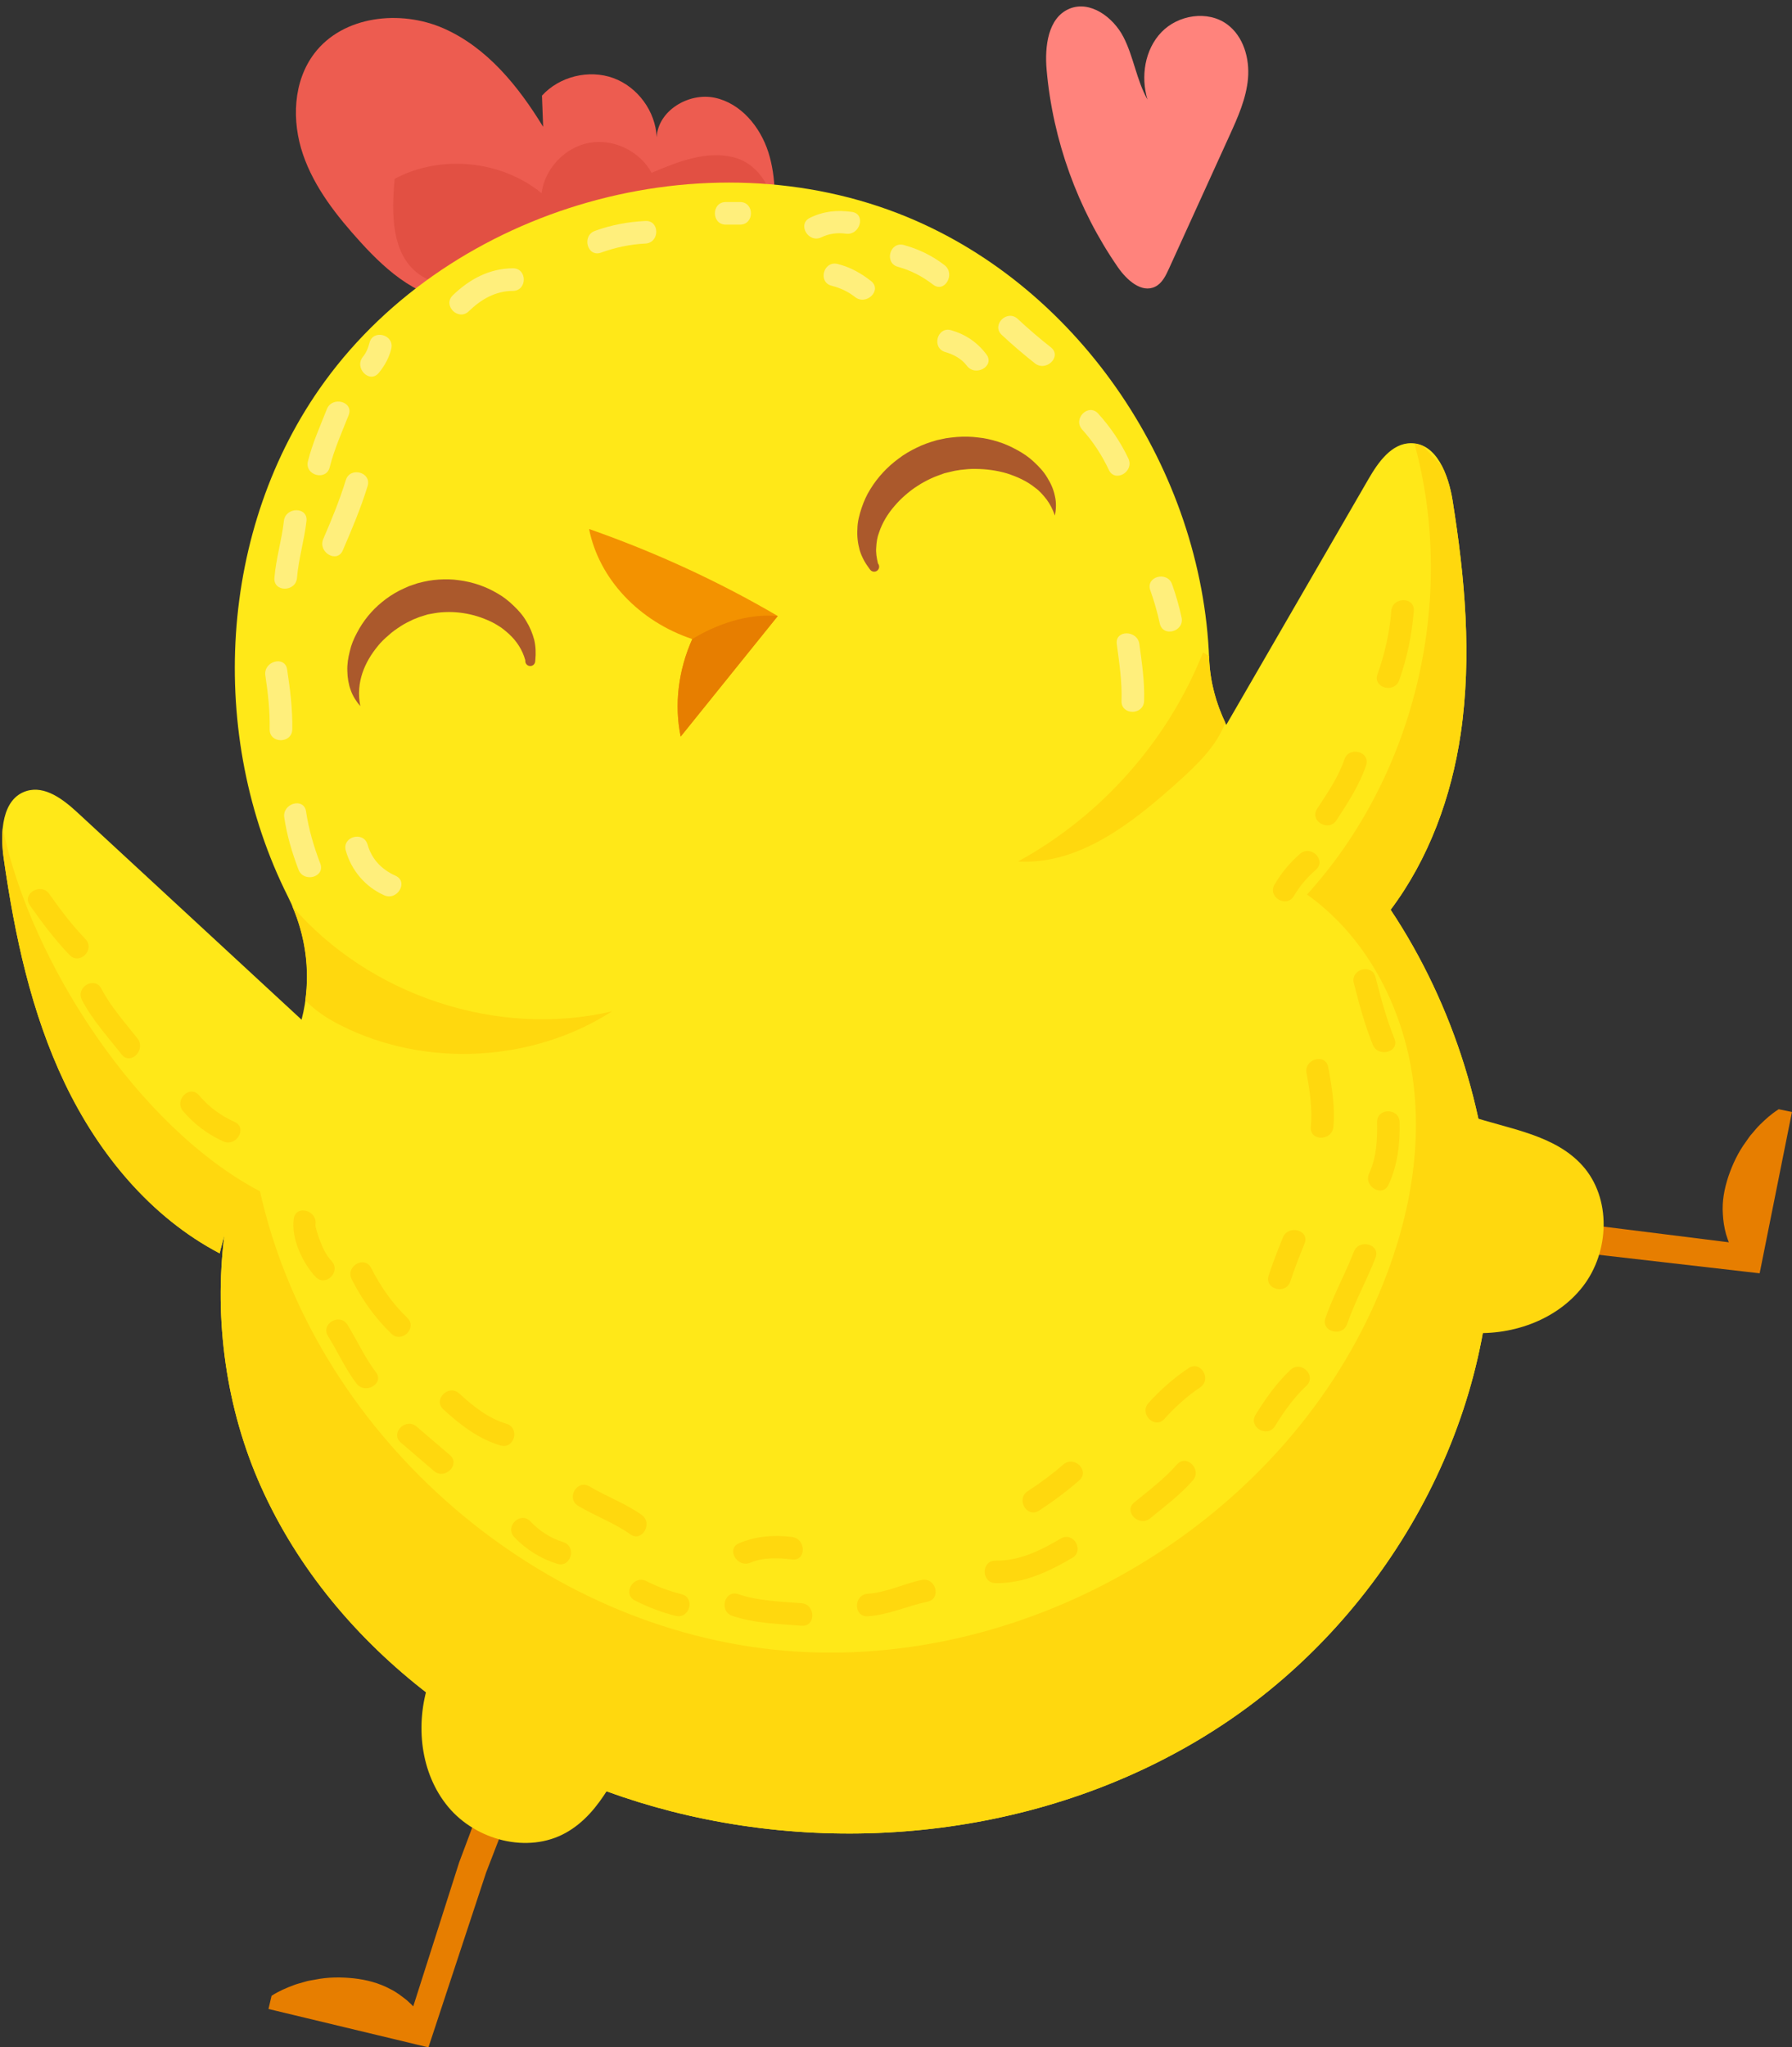 <?xml version="1.0" encoding="UTF-8"?><svg xmlns="http://www.w3.org/2000/svg" xmlns:xlink="http://www.w3.org/1999/xlink" height="921.5" preserveAspectRatio="xMidYMid meet" version="1.0" viewBox="-1.0 -2.9 806.8 921.5" width="806.8" zoomAndPan="magnify"><rect x="-1.0" y="-2.9" width="806.8" height="921.5" fill="#333333" stroke="none"/><defs><clipPath id="a"><path d="M 631 496 L 805.781 496 L 805.781 571 L 631 571 Z M 631 496"/></clipPath><clipPath id="b"><path d="M 119 762 L 246 762 L 246 918.629 L 119 918.629 Z M 119 762"/></clipPath></defs><g><g id="change1_1"><path d="M 206.91 132 C 188.887 132.977 173.551 119.547 161.41 106.188 C 150.723 94.426 140.562 81.66 135.418 66.625 C 130.277 51.586 130.914 33.777 140.535 21.129 C 153.445 4.156 179.254 1.309 198.77 9.898 C 218.289 18.492 232.438 35.977 243.535 54.184 C 243.359 49.508 243.18 44.828 243.004 40.148 C 250.879 31.504 264.133 28.238 275.125 32.234 C 286.117 36.234 294.176 47.25 294.656 58.938 C 295.184 46.934 309.078 38.594 320.828 41.098 C 332.582 43.605 341.285 54.191 344.934 65.637 C 348.586 77.086 348.07 89.395 347.379 101.391 C 330.621 92.504 310.512 91.359 291.957 95.297 C 273.406 99.234 256.184 107.922 240.027 117.855 C 229.688 124.219 219.035 131.344 206.91 132" fill="#ed5c50"/></g><g id="change2_1"><path d="M 187.609 120.5 C 175.074 111.41 175.246 93.012 176.68 77.594 C 197.395 66.535 224.641 69.195 242.824 84.051 C 244.23 73.02 253.32 63.406 264.254 61.391 C 275.188 59.371 287.113 65.109 292.359 74.91 C 304.34 69.785 317.508 64.566 330.047 68.109 C 342.586 71.648 351.52 88.578 342.711 98.184 C 338.484 102.789 331.863 104.137 325.711 105.23 C 291.301 111.371 256.895 117.508 222.488 123.645 C 210.66 125.754 197.336 127.555 187.609 120.5" fill="#e25043"/></g><g id="change3_1"><path d="M 625.086 406.59 C 642.27 383.734 652.492 355.715 656.656 327.27 C 661.738 292.492 658.531 257.016 652.973 222.312 C 651.141 210.879 645.891 196.633 634.312 196.582 C 625.531 196.543 619.523 205.121 615.121 212.723 C 593.777 249.605 572.434 286.488 551.09 323.371 C 546.57 314.148 543.793 304.094 543.391 293.578 C 540.18 209.195 485.938 127.133 407.363 94.754 C 316.82 57.438 202.727 89.699 145.129 168.898 C 97.129 234.895 92.23 328.176 128.617 400.633 C 137.402 418.117 139.543 437.789 134.77 456.07 C 101.168 425.016 67.566 393.961 33.965 362.906 C 27.52 356.945 19.238 350.527 10.863 353.16 C -0.184 356.637 -0.984 371.797 0.645 383.262 C 5.598 418.055 13.02 452.895 28.156 484.613 C 43.297 516.328 66.773 544.938 97.902 561.242 C 98.504 558.508 99.344 555.832 100.008 553.113 C 95.258 591.312 100.828 631.293 116.5 666.262 C 149.699 740.332 222.426 792.223 301.062 812.34 C 385.352 833.898 479.047 820.848 551.203 772.242 C 623.363 723.641 671.355 638.945 670.477 551.949 C 669.977 502.293 653.664 449.504 625.086 406.59" fill="#ffe818"/></g><g clip-path="url(#a)" id="change4_1"><path d="M 631.453 555.742 L 708.871 560.746 L 785.453 569.555 L 791.234 570.219 L 792.328 564.762 L 805.785 497.605 L 799.816 496.371 C 796.344 498.566 793.797 500.953 791.34 503.359 C 790.074 504.555 789.152 505.82 788.043 507.051 C 786.902 508.27 786.055 509.551 785.184 510.828 C 781.438 515.883 779.016 521.211 777.148 526.652 C 775.355 532.109 774.242 537.707 774.672 543.625 C 774.82 546.57 775.273 549.578 776.117 552.664 C 777.129 555.789 778.121 558.906 780.395 562.293 L 787.27 557.504 L 709.84 547.82 L 632.477 542.039 L 631.453 555.742" fill="#e77e00"/></g><g clip-path="url(#b)" id="change4_2"><path d="M 245.828 767.531 L 217.871 839.902 L 193.719 913.105 L 191.895 918.629 L 186.48 917.332 L 119.879 901.352 L 121.266 895.418 C 124.719 893.188 127.953 891.875 131.168 890.656 C 132.785 890.012 134.32 889.707 135.898 889.215 C 137.488 888.691 139.008 888.461 140.531 888.207 C 146.688 886.93 152.543 886.965 158.266 887.555 C 163.977 888.199 169.512 889.598 174.719 892.395 C 177.355 893.648 179.836 895.574 182.309 897.539 C 183.52 898.621 184.715 899.785 185.891 901.027 C 187.055 902.32 188.18 903.781 189.25 905.465 L 182.02 909.691 L 205.73 835.352 L 232.961 762.711 L 245.828 767.531" fill="#e77e00"/></g><g id="change5_1"><path d="M 286.773 777.398 C 255.188 769.777 223.602 762.156 192.016 754.535 C 185.883 773.191 188.195 795.18 200.719 810.309 C 213.242 825.438 236.578 831.621 253.734 822.059 C 270.137 812.918 277.074 793.48 286.773 777.398" fill="#ffd80e"/></g><g id="change5_2"><path d="M 660.637 499.387 C 660.16 531.871 659.68 564.363 659.199 596.852 C 678.75 598.723 699.688 591.629 711.691 576.078 C 723.691 560.531 724.578 536.406 711.477 521.777 C 698.945 507.793 678.457 505.301 660.637 499.387" fill="#ffd80e"/></g><g id="change6_1"><path d="M 264.215 235.207 C 268.676 257.602 286.602 276.715 310.676 284.75 C 304.348 298.926 302.52 314.309 305.453 328.648 C 320.027 310.559 334.602 292.469 349.176 274.375 C 322.648 258.832 294.148 245.695 264.215 235.207" fill="#f39200"/></g><g id="change7_1"><path d="M 236.938 284.727 C 238.094 287.805 239.098 290.945 240.023 294.043 L 235.5 294.289 C 234.219 289.57 231.598 285.703 228.355 282.648 C 226.695 281.16 225.02 279.688 223.062 278.578 C 221.199 277.363 219.129 276.445 217.062 275.621 C 212.918 273.977 208.535 273 204.152 272.676 C 201.957 272.516 199.766 272.555 197.598 272.715 C 195.59 272.863 192.941 273.43 191.555 273.66 L 187.785 274.844 L 184.977 275.961 C 183.125 276.836 181.047 277.852 179.215 279.07 C 177.363 280.289 175.496 281.578 173.848 283.121 C 172.129 284.586 170.449 286.18 169.039 287.973 C 163.285 295.02 159.074 304.113 161.215 314.926 C 159.445 312.879 157.844 310.477 156.902 307.738 C 155.891 305.027 155.445 302.078 155.379 299.125 C 155.258 296.152 155.73 293.172 156.473 290.293 C 157.125 287.363 158.277 284.566 159.711 281.949 C 162.465 276.625 166.34 271.844 171.078 268.023 C 173.453 266.07 175.945 264.434 178.789 262.945 C 180.242 262.258 181.871 261.453 183.219 260.914 L 186.953 259.637 C 190.691 258.652 193.207 258.191 196.461 257.973 C 199.535 257.785 202.633 257.809 205.668 258.266 C 211.746 259.051 217.637 261.043 222.879 264.148 C 225.539 265.617 227.961 267.547 230.156 269.664 C 232.371 271.746 234.438 274.066 235.973 276.742 C 237.586 279.348 238.758 282.234 239.539 285.164 C 240.215 288.148 240.301 291.141 240.023 294.043 L 239.953 294.859 C 239.84 296.09 238.746 296.992 237.516 296.875 C 236.285 296.758 235.383 295.668 235.5 294.438 C 235.879 291.227 236.336 287.957 236.938 284.727" fill="#ab592c"/></g><g id="change7_2"><path d="M 388.062 243.277 C 390.266 245.727 392.34 248.238 394.336 250.789 C 395.098 251.77 394.926 253.184 393.945 253.945 C 392.969 254.711 391.555 254.535 390.789 253.559 L 390.301 252.906 C 388.477 250.484 386.922 247.691 386.02 244.625 C 385.184 241.566 384.805 238.301 385.027 235.129 C 385.062 231.895 385.918 228.789 386.895 225.789 C 387.91 222.793 389.188 219.871 390.883 217.223 C 394.176 211.863 398.535 207.199 403.602 203.492 C 406.09 201.562 408.848 200.004 411.68 198.621 C 414.664 197.156 417.156 196.281 420.906 195.203 L 424.906 194.355 C 426.312 194.105 428.188 193.957 429.801 193.781 C 433.102 193.547 436.133 193.59 439.27 194 C 442.375 194.281 445.434 195.008 448.387 195.938 C 451.355 196.836 454.195 198.148 456.906 199.637 C 459.621 201.105 462.215 202.844 464.469 204.984 C 466.73 207.086 468.898 209.332 470.465 212.023 C 472.109 214.609 473.371 217.484 473.949 220.445 C 474.648 223.375 474.469 226.398 473.953 229.145 C 472.977 226.453 471.801 224.066 470.27 222 C 468.684 219.977 467.109 218.094 465.074 216.656 C 461.277 213.578 456.805 211.617 452.285 210.16 C 447.703 208.812 442.961 208.215 438.301 208.16 C 436.004 208.09 433.559 208.352 431.441 208.598 C 430.359 208.812 429.504 208.848 428.238 209.145 L 424.262 210.094 C 422.809 210.652 420.129 211.512 418.203 212.441 C 416.133 213.418 414.082 214.496 412.16 215.77 C 410.199 216.984 408.355 218.422 406.613 219.938 C 404.852 221.449 403.207 223.109 401.715 224.875 C 398.668 228.383 396.223 232.398 394.781 236.758 C 393.938 238.93 393.602 241.203 393.496 243.527 C 393.281 245.891 393.688 248.238 394.285 250.699 L 390.254 252.816 C 389.426 249.684 388.684 246.512 388.062 243.277" fill="#ab592c"/></g><g id="change4_3"><path d="M 305.453 328.648 C 302.52 314.309 304.348 298.922 310.676 284.75 C 310.676 284.75 311.672 285.129 310.676 284.75 C 321.32 278.176 335.668 273.117 349.176 274.375 C 335.566 291.27 319.062 311.754 305.453 328.648" fill="#e77e00"/></g><g id="change8_1"><path d="M 519.141 126.117 C 512.953 129.219 506.25 123.094 502.312 117.402 C 484.195 91.223 473.02 60.285 470.219 28.574 C 469.297 18.109 470.766 5.105 480.453 1.039 C 489.746 -2.855 500.18 4.797 504.797 13.75 C 509.41 22.707 510.68 33.141 515.625 41.918 C 512.496 31.555 514.402 19.387 521.906 11.582 C 529.406 3.773 542.703 1.637 551.445 8.023 C 558.801 13.395 561.656 23.32 560.879 32.395 C 560.102 41.469 556.273 49.961 552.5 58.246 C 543.414 78.211 534.328 98.172 525.242 118.133 C 523.824 121.246 522.195 124.586 519.141 126.117" fill="#ff837c"/></g><g id="change5_3"><path d="M 635.844 196.828 C 654.969 266.785 636.242 346.023 587.441 399.734 C 615.348 419.559 631.938 452.941 635.613 486.977 C 639.285 521.012 630.996 555.551 616.664 586.641 C 570.5 686.77 456.867 751.277 347.227 739.602 C 237.59 727.926 140.094 640.93 116.055 533.324 C 61.32 504.559 13.035 430.652 0.234 369.938 C -0.207 374.371 0.047 379.062 0.645 383.262 C 5.598 418.055 13.02 452.895 28.156 484.613 C 43.297 516.328 66.773 544.938 97.902 561.242 C 98.504 558.508 99.344 555.832 100.008 553.113 C 95.258 591.312 100.828 631.293 116.5 666.262 C 149.699 740.332 222.426 792.223 301.062 812.34 C 385.352 833.898 479.047 820.848 551.203 772.242 C 623.363 723.641 671.355 638.945 670.477 551.949 C 669.977 502.293 653.664 449.504 625.086 406.59 C 642.27 383.734 652.492 355.715 656.656 327.27 C 661.738 292.492 658.531 257.016 652.973 222.312 C 652.148 217.184 650.586 211.535 648.121 206.809 C 645.34 203.852 642.559 200.902 639.777 197.953 C 638.566 197.375 637.254 197 635.844 196.828" fill="#ffd80e"/></g><g id="change5_4"><path d="M 130.582 405.012 C 136.422 418.555 138.426 433.164 136.449 447.328 C 140.984 452.133 146.707 455.77 152.648 458.746 C 190.684 477.824 238.691 475.297 274.516 452.332 C 222.777 464.371 165.23 445.133 130.582 405.012" fill="#ffd80e"/></g><g id="change5_5"><path d="M 529.504 348.93 C 538.008 341.273 546.645 333.02 550.652 322.359 C 546.418 313.41 543.781 303.715 543.391 293.578 C 543.375 293.188 543.32 292.801 543.305 292.406 C 542.441 291.832 541.59 291.242 540.605 290.816 C 524.816 330.516 494.82 364.391 457.32 384.863 C 484.91 386.52 508.965 367.418 529.504 348.93" fill="#ffd80e"/></g><g id="change5_6"><path d="M 131.273 545.598 C 129.93 554.336 135.223 565.617 141.098 571.828 C 145.59 576.586 152.738 569.41 148.258 564.672 C 145.84 562.113 144.305 558.785 143.062 555.527 C 142.371 553.711 140.867 549.391 141.035 548.289 C 142.02 541.902 132.266 539.16 131.273 545.598" fill="#ffd80e"/></g><g id="change5_7"><path d="M 146.699 598.504 C 151.07 605.535 154.441 613.207 159.48 619.809 C 163.387 624.926 172.188 619.891 168.223 614.699 C 163.184 608.098 159.812 600.426 155.441 593.395 C 152.004 587.859 143.238 592.941 146.699 598.504" fill="#ffd80e"/></g><g id="change5_8"><path d="M 179.449 646.402 C 184.402 650.684 189.375 654.945 194.363 659.188 C 199.309 663.391 206.504 656.262 201.523 652.023 C 196.535 647.785 191.562 643.523 186.609 639.242 C 181.695 634.992 174.5 642.125 179.449 646.402" fill="#ffd80e"/></g><g id="change5_9"><path d="M 230.586 689.016 C 235.887 694.562 242.52 698.719 249.863 700.973 C 256.121 702.891 258.777 693.113 252.555 691.207 C 246.844 689.453 241.859 686.156 237.742 681.855 C 233.223 677.129 226.074 684.297 230.586 689.016" fill="#ffd80e"/></g><g id="change5_10"><path d="M 284.875 717.504 C 290.711 720.457 296.781 722.812 303.129 724.406 C 309.465 725.996 312.152 716.23 305.82 714.645 C 300.305 713.258 295.059 711.328 289.984 708.762 C 284.172 705.82 279.047 714.559 284.875 717.504" fill="#ffd80e"/></g><g id="change5_11"><path d="M 328.695 724.406 C 338.605 727.781 349.523 728.016 359.871 728.852 C 366.383 729.375 366.332 719.246 359.871 718.723 C 350.371 717.953 340.488 717.738 331.387 714.645 C 325.188 712.531 322.551 722.316 328.695 724.406" fill="#ffd80e"/></g><g id="change5_12"><path d="M 389.699 724.59 C 399.125 723.984 407.48 719.914 416.613 718.016 C 423.004 716.688 420.293 706.926 413.922 708.25 C 405.75 709.949 398.102 713.926 389.699 714.461 C 383.215 714.875 383.176 725.004 389.699 724.59" fill="#ffd80e"/></g><g id="change5_13"><path d="M 447.227 709.676 C 459.887 709.863 471.039 704.598 481.742 698.328 C 487.371 695.031 482.277 686.277 476.629 689.586 C 467.461 694.953 458.105 699.711 447.227 699.547 C 440.691 699.449 440.703 709.574 447.227 709.676" fill="#ffd80e"/></g><g id="change5_14"><path d="M 516.855 680.492 C 523.48 675.074 530.367 669.91 536.031 663.445 C 540.316 658.559 533.184 651.367 528.871 656.285 C 523.207 662.75 516.32 667.914 509.695 673.332 C 504.637 677.469 511.848 684.59 516.855 680.492" fill="#ffd80e"/></g><g id="change5_15"><path d="M 573.043 638.984 C 577.105 632.395 581.512 626.16 587.168 620.836 C 591.93 616.352 584.754 609.203 580.008 613.676 C 573.754 619.562 568.789 626.594 564.301 633.875 C 560.863 639.449 569.625 644.531 573.043 638.984" fill="#ffd80e"/></g><g id="change5_16"><path d="M 605.516 593.031 C 609.082 582.801 614.379 573.301 618.297 563.203 C 620.664 557.105 610.871 554.492 608.531 560.512 C 604.613 570.609 599.32 580.094 595.75 590.34 C 593.594 596.523 603.379 599.156 605.516 593.031" fill="#ffd80e"/></g><g id="change5_17"><path d="M 624.18 530.324 C 628.273 521.375 629.348 511.965 629.133 502.199 C 628.988 495.68 618.859 495.668 619.004 502.199 C 619.18 510.035 618.746 517.98 615.438 525.215 C 612.738 531.105 621.465 536.258 624.18 530.324" fill="#ffd80e"/></g><g id="change5_18"><path d="M 626.82 464.633 C 623.176 455.656 620.699 446.309 618.297 436.938 C 616.68 430.613 606.91 433.297 608.531 439.629 C 610.934 449 613.41 458.348 617.055 467.324 C 619.48 473.293 629.277 470.688 626.82 464.633" fill="#ffd80e"/></g><g id="change5_19"><path d="M 157.352 572.938 C 161.977 581.996 167.836 590.336 175.188 597.398 C 179.895 601.918 187.066 594.77 182.348 590.238 C 175.574 583.73 170.355 576.172 166.094 567.824 C 163.125 562.008 154.387 567.133 157.352 572.938" fill="#ffd80e"/></g><g id="change5_20"><path d="M 198.625 631.488 C 206.191 638.41 214.328 644.738 224.297 647.703 C 230.57 649.57 233.23 639.797 226.988 637.938 C 218.727 635.48 212.047 630.055 205.785 624.328 C 200.977 619.934 193.797 627.07 198.625 631.488" fill="#ffd80e"/></g><g id="change5_21"><path d="M 259.309 674.891 C 266.969 679.465 275.438 682.488 282.742 687.676 C 288.078 691.465 293.133 682.68 287.855 678.934 C 280.547 673.742 272.078 670.723 264.418 666.148 C 258.797 662.797 253.707 671.551 259.309 674.891" fill="#ffd80e"/></g><g id="change5_22"><path d="M 336.859 700.461 C 342.555 698.027 349.605 698.25 355.609 699.02 C 362.074 699.852 361.992 689.715 355.609 688.895 C 347.578 687.863 339.23 688.52 331.746 691.715 C 325.758 694.273 330.926 702.992 336.859 700.461" fill="#ffd80e"/></g><g id="change5_23"><path d="M 466.828 677.023 C 473.141 672.918 479.219 668.398 484.898 663.445 C 489.828 659.148 482.637 652.016 477.734 656.285 C 472.699 660.68 467.316 664.637 461.715 668.277 C 456.266 671.824 461.336 680.594 466.828 677.023" fill="#ffd80e"/></g><g id="change5_24"><path d="M 523.246 635.75 C 527.871 630.598 533.496 625.434 539.27 621.629 C 544.695 618.051 539.629 609.277 534.156 612.883 C 527.664 617.164 521.289 622.793 516.086 628.59 C 511.742 633.434 518.879 640.617 523.246 635.75" fill="#ffd80e"/></g><g id="change5_25"><path d="M 579.945 573.855 C 581.852 568.102 584.059 562.426 586.34 556.812 C 588.797 550.758 578.996 548.152 576.574 554.121 C 574.293 559.734 572.086 565.41 570.184 571.164 C 568.125 577.383 577.906 580.023 579.945 573.855" fill="#ffd80e"/></g><g id="change5_26"><path d="M 599.305 504.332 C 600.129 495.262 598.648 486.312 596.992 477.418 C 595.797 471.004 586.039 473.727 587.227 480.109 C 588.727 488.16 589.926 496.125 589.176 504.332 C 588.586 510.836 598.715 510.777 599.305 504.332" fill="#ffd80e"/></g><g id="change5_27"><path d="M 581.566 400.355 C 584.215 395.836 587.488 392.035 591.43 388.598 C 596.355 384.293 589.164 377.16 584.27 381.438 C 579.715 385.41 575.879 390.027 572.824 395.246 C 569.516 400.891 578.27 405.984 581.566 400.355" fill="#ffd80e"/></g><g id="change5_28"><path d="M 600.742 366.266 C 605.852 358.363 611.004 350.598 614.035 341.617 C 616.133 335.414 606.352 332.773 604.273 338.926 C 601.539 347.016 596.598 354.039 591.996 361.152 C 588.441 366.656 597.211 371.727 600.742 366.266" fill="#ffd80e"/></g><g id="change5_29"><path d="M 628.953 303.27 C 632.543 293.145 634.676 282.793 635.523 272.094 C 636.039 265.578 625.91 265.629 625.398 272.094 C 624.621 281.895 622.473 291.316 619.188 300.574 C 616.996 306.746 626.781 309.375 628.953 303.27" fill="#ffd80e"/></g><g id="change5_30"><path d="M 12.469 404.617 C 17.945 412.418 23.707 420.055 30.305 426.945 C 34.828 431.672 41.977 424.504 37.465 419.789 C 31.453 413.504 26.203 406.613 21.211 399.508 C 17.492 394.203 8.707 399.258 12.469 404.617" fill="#ffd80e"/></g><g id="change5_31"><path d="M 35.906 447.227 C 40.598 456.215 47.516 463.77 53.742 471.691 C 57.773 476.82 64.891 469.602 60.902 464.531 C 55.191 457.266 48.953 450.359 44.648 442.117 C 41.625 436.328 32.887 441.449 35.906 447.227" fill="#ffd80e"/></g><g id="change5_32"><path d="M 81.441 497.258 C 86.383 503.074 92.551 507.699 99.512 510.836 C 105.414 513.488 110.566 504.766 104.621 502.09 C 98.348 499.27 93.059 495.34 88.598 490.098 C 84.363 485.113 77.238 492.312 81.441 497.258" fill="#ffd80e"/></g><g id="change9_1"><path d="M 143.191 385.793 C 140.301 378.164 137.984 370.441 136.797 362.359 C 135.848 355.887 126.047 358.648 126.988 365.062 C 128.176 373.145 130.492 380.871 133.383 388.5 C 135.68 394.57 145.516 391.941 143.191 385.793" fill="#ffef7c"/></g><g id="change9_2"><path d="M 130.59 325.359 C 130.746 316.305 129.629 307.375 128.273 298.438 C 127.297 291.973 117.496 294.73 118.469 301.145 C 119.684 309.188 120.559 317.211 120.414 325.359 C 120.305 331.922 130.473 331.91 130.59 325.359" fill="#ffef7c"/></g><g id="change9_3"><path d="M 132.719 257.18 C 133.422 248.555 136.023 240.215 136.98 231.609 C 137.703 225.098 127.523 225.164 126.809 231.609 C 125.852 240.219 123.254 248.52 122.547 257.18 C 122.016 263.719 132.188 263.668 132.719 257.18" fill="#ffef7c"/></g><g id="change9_4"><path d="M 147.449 207.395 C 149.48 199.289 152.914 191.707 155.973 183.957 C 158.383 177.852 148.543 175.227 146.164 181.254 C 143.105 189.004 139.672 196.586 137.645 204.691 C 136.051 211.059 145.859 213.754 147.449 207.395" fill="#ffef7c"/></g><g id="change9_5"><path d="M 169.578 164.895 C 172.238 161.609 174.113 158.254 175.148 154.129 C 176.746 147.766 166.938 145.066 165.344 151.426 C 164.75 153.781 163.93 155.797 162.387 157.703 C 158.305 162.754 165.453 169.996 169.578 164.895" fill="#ffef7c"/></g><g id="change9_6"><path d="M 368.828 103.902 C 372.289 102.227 376.023 101.754 379.824 102.285 C 386.238 103.184 389.004 93.383 382.527 92.477 C 375.812 91.539 369.844 92.145 363.695 95.121 C 357.793 97.98 362.953 106.75 368.828 103.902" fill="#ffef7c"/></g><g id="change9_7"><path d="M 403.262 117.199 C 409.148 118.824 414.266 121.488 419.094 125.211 C 424.285 129.215 429.344 120.371 424.227 116.426 C 418.738 112.195 412.641 109.234 405.965 107.391 C 399.633 105.645 396.949 115.457 403.262 117.199" fill="#ffef7c"/></g><g id="change9_8"><path d="M 450.023 147.852 C 454.816 152.324 459.785 156.582 464.938 160.637 C 470.031 164.641 477.281 157.496 472.129 153.441 C 466.977 149.387 462.012 145.133 457.215 140.66 C 452.426 136.191 445.219 143.367 450.023 147.852" fill="#ffef7c"/></g><g id="change9_9"><path d="M 486.242 190.465 C 491.172 195.918 495.098 201.965 498.23 208.609 C 501.031 214.539 509.797 209.371 507.016 203.477 C 503.512 196.059 498.934 189.355 493.434 183.27 C 489.031 178.395 481.859 185.609 486.242 190.465" fill="#ffef7c"/></g><g id="change9_10"><path d="M 516.895 262.793 C 518.633 267.68 520.062 272.633 521.156 277.707 C 522.539 284.117 532.344 281.398 530.965 275.004 C 529.871 269.93 528.441 264.977 526.703 260.09 C 524.52 253.953 514.691 256.598 516.895 262.793" fill="#ffef7c"/></g><g id="change9_11"><path d="M 210.062 137.199 C 215.621 131.82 222 128.086 229.902 128.035 C 236.461 127.992 236.465 117.82 229.902 117.863 C 219.309 117.93 210.359 122.77 202.871 130.008 C 198.148 134.57 205.348 141.758 210.062 137.199" fill="#ffef7c"/></g><g id="change9_12"><path d="M 269.605 110.809 C 276.094 108.469 282.664 107.059 289.559 106.73 C 296.09 106.414 296.121 96.242 289.559 96.559 C 281.785 96.93 274.227 98.355 266.902 101 C 260.781 103.207 263.422 113.039 269.605 110.809" fill="#ffef7c"/></g><g id="change9_13"><path d="M 325.781 98.207 C 327.91 98.207 330.043 98.207 332.172 98.207 C 338.73 98.207 338.73 88.035 332.172 88.035 C 330.043 88.035 327.91 88.035 325.781 88.035 C 319.223 88.035 319.223 98.207 325.781 98.207" fill="#ffef7c"/></g><g id="change9_14"><path d="M 373.434 125.723 C 377.309 126.703 380.82 128.32 383.973 130.805 C 389.062 134.82 396.312 127.676 391.164 123.613 C 386.605 120.02 381.797 117.348 376.137 115.914 C 369.773 114.305 367.078 124.113 373.434 125.723" fill="#ffef7c"/></g><g id="change9_15"><path d="M 424.566 155.551 C 428.332 156.652 431.902 158.539 434.312 161.734 C 438.211 166.902 447.051 161.844 443.094 156.602 C 439.012 151.191 433.789 147.652 427.273 145.742 C 420.965 143.895 418.285 153.711 424.566 155.551" fill="#ffef7c"/></g><g id="change9_16"><path d="M 501.801 287.008 C 502.938 295.52 504.219 303.961 503.93 312.574 C 503.711 319.137 513.883 319.117 514.102 312.574 C 514.387 303.961 513.109 295.516 511.969 287.008 C 511.113 280.605 500.93 280.523 501.801 287.008" fill="#ffef7c"/></g><g id="change9_17"><path d="M 154.688 379.977 C 157.254 388.949 163.406 396.219 171.941 400.062 C 177.867 402.73 183.047 393.969 177.074 391.277 C 170.848 388.477 166.391 383.906 164.496 377.273 C 162.695 370.977 152.883 373.656 154.688 379.977" fill="#ffef7c"/></g><g id="change9_18"><path d="M 153.328 244.832 C 157.426 235.34 161.445 225.809 164.496 215.918 C 166.434 209.633 156.613 206.965 154.688 213.215 C 151.898 222.266 148.297 231.008 144.547 239.695 C 141.977 245.652 150.738 250.84 153.328 244.832" fill="#ffef7c"/></g></g></svg>
